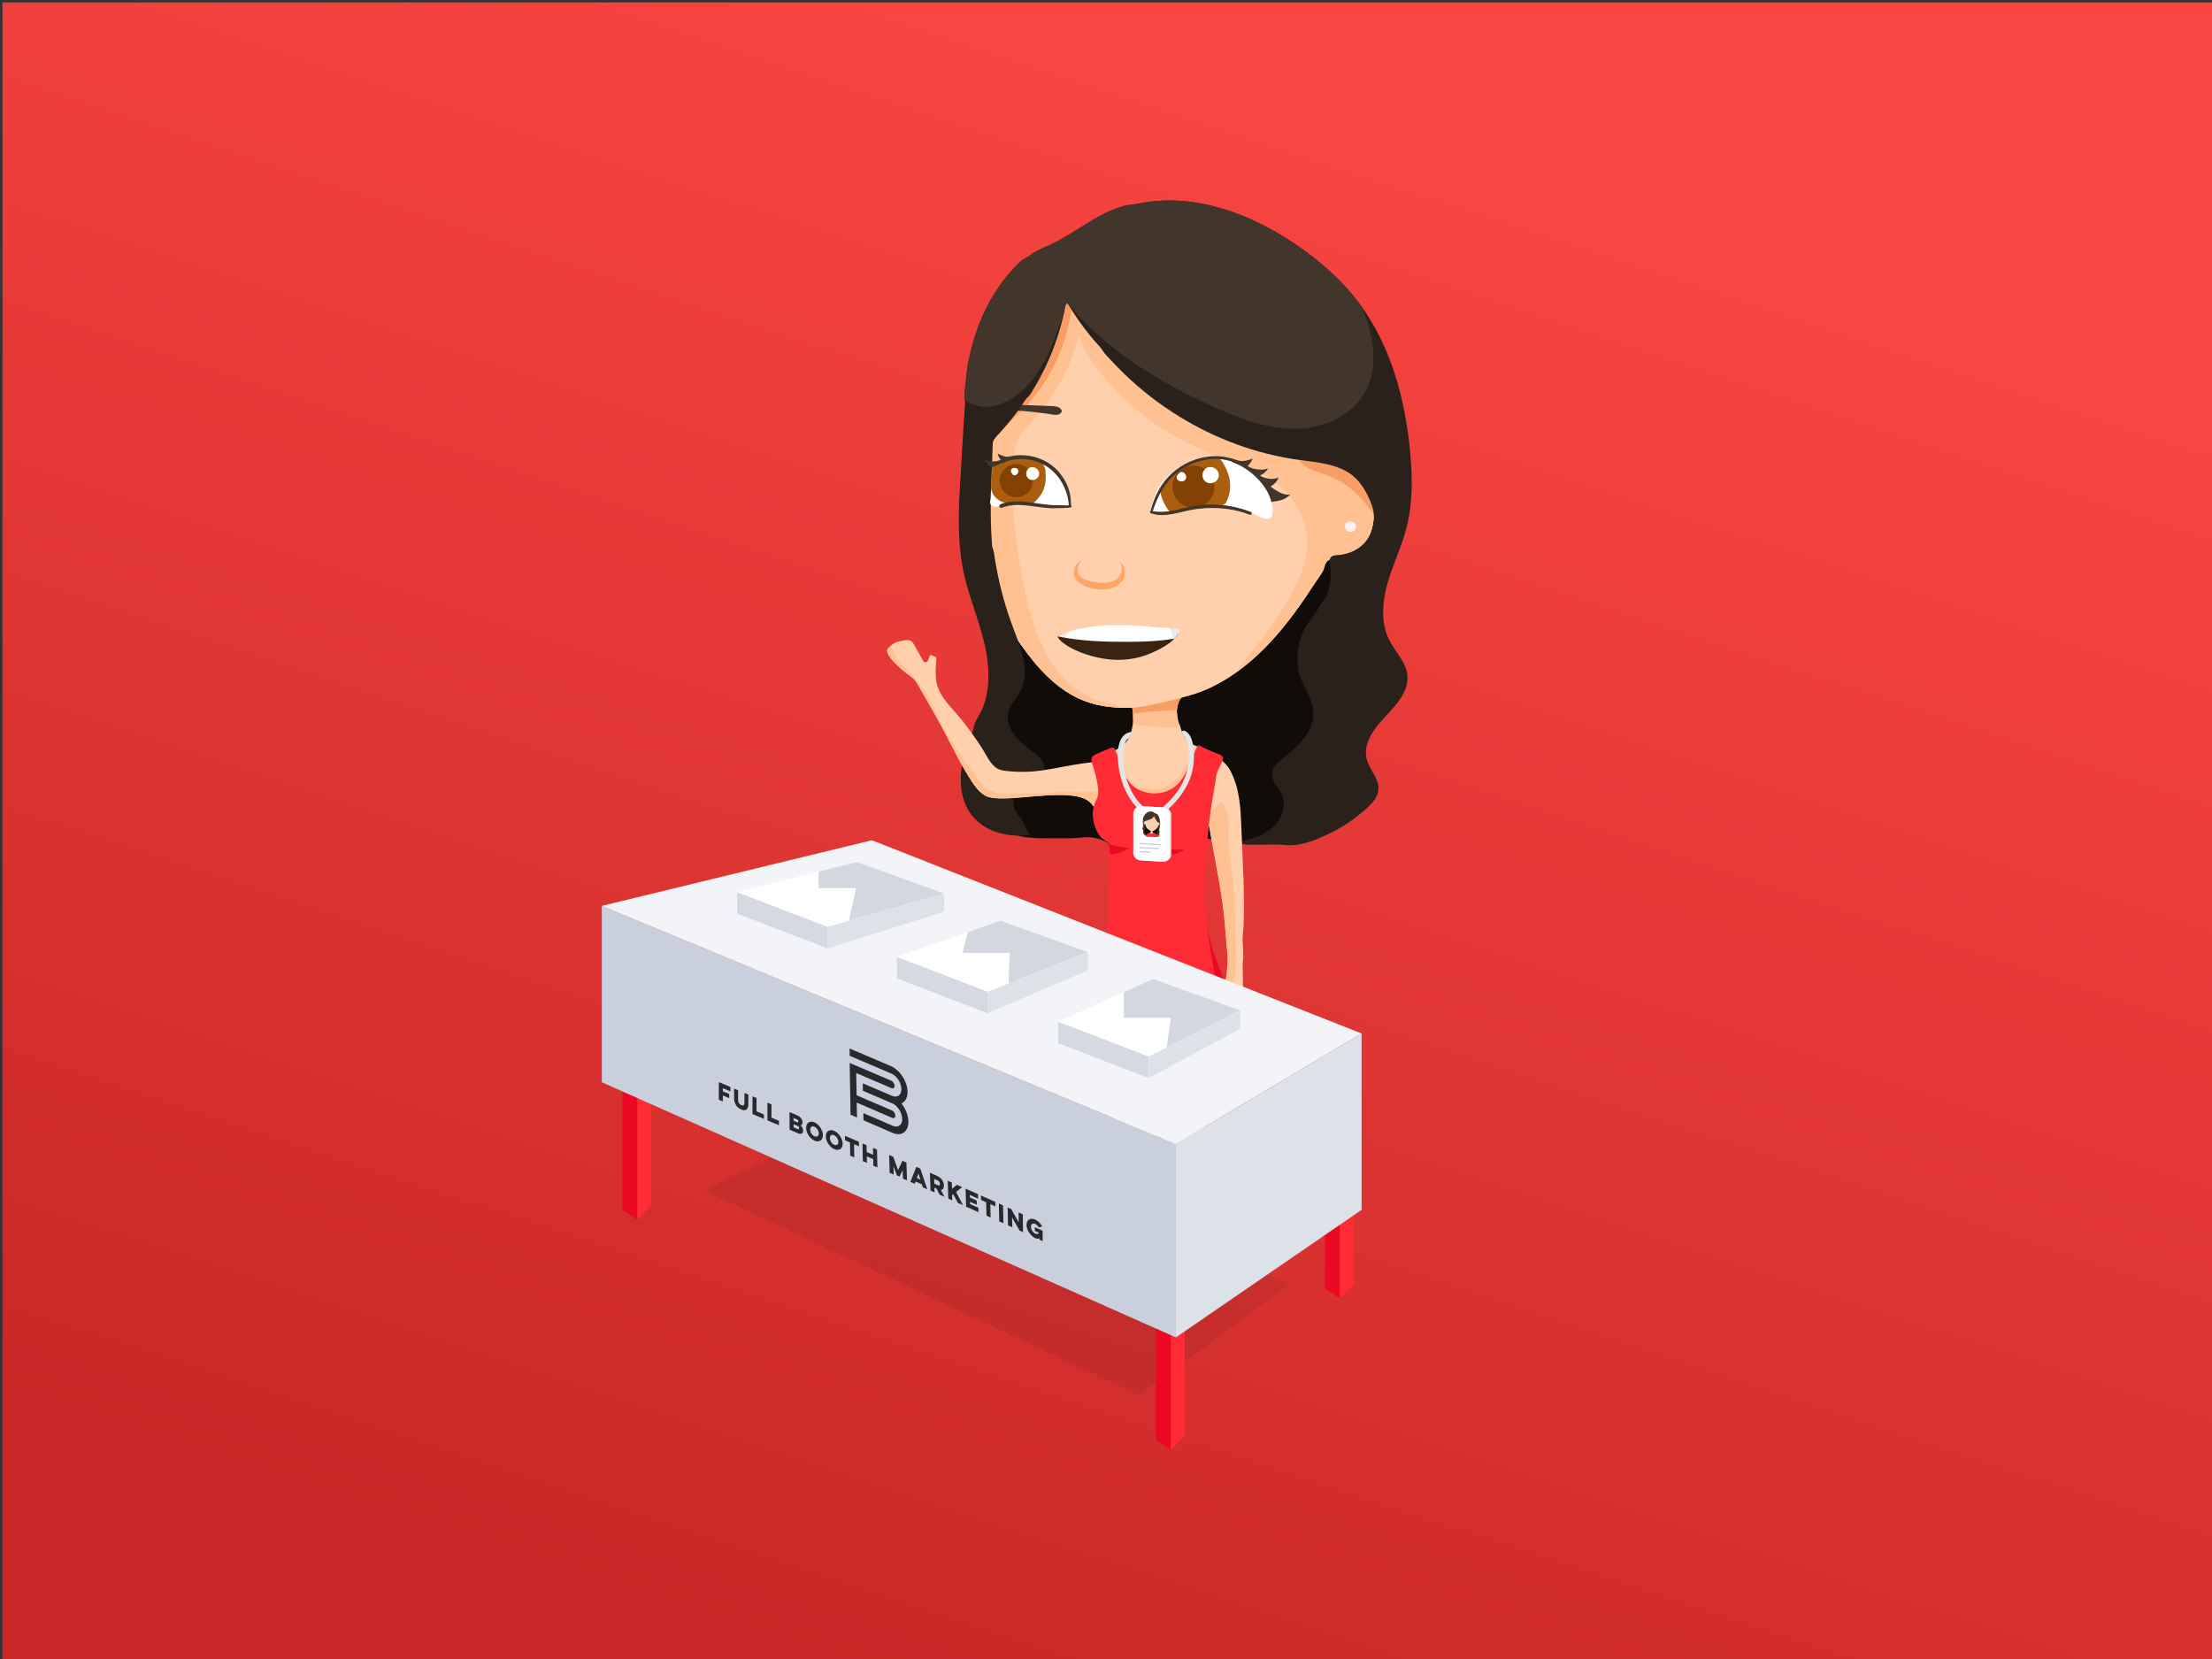 <svg xmlns="http://www.w3.org/2000/svg" xmlns:xlink="http://www.w3.org/1999/xlink" id="Calque_1" data-name="Calque 1" viewBox="0 0 2048 1536"><rect x="0" y="0" width="2048" height="1536" fill="#333333" stroke="none"/><defs><style>      .cls-1 {        fill: #41352c;      }      .cls-2 {        fill: #f89d64;      }      .cls-3 {        fill: #523812;      }      .cls-4, .cls-5 {        opacity: .09;      }      .cls-6 {        fill: #fff;      }      .cls-7 {        fill: #ff2b35;      }      .cls-8 {        fill: #fff3f2;      }      .cls-9 {        fill: #e2e6e5;      }      .cls-10 {        fill: url(#Dégradé_sans_nom_2);      }      .cls-11 {        fill: #cacfdd;      }      .cls-12 {        fill: #dde1e8;      }      .cls-13 {        fill: #834101;      }      .cls-14 {        fill: #ea0823;      }      .cls-15 {        fill: #f3f4f8;      }      .cls-16 {        fill: #d3d7e0;      }      .cls-17 {        fill: #ffa566;      }      .cls-18 {        fill: #ffd0ab;      }      .cls-19, .cls-5 {        fill: #29211a;      }      .cls-20 {        fill: #100c0a;      }      .cls-21 {        fill: #d5d9e2;      }      .cls-22 {        fill: #ffc192;      }      .cls-23 {        fill: #392411;      }      .cls-24 {        fill: #27292c;      }      .cls-25 {        fill: #ab5e0d;      }    </style><linearGradient id="D&#xE9;grad&#xE9;_sans_nom_2" data-name="D&#xE9;grad&#xE9; sans nom 2" x1="1234.91" y1="1399.24" x2="769.76" y2="-6.21" gradientTransform="translate(0 1538) scale(1 -1)" gradientUnits="userSpaceOnUse"><stop offset="0" stop-color="#f74541"></stop><stop offset="1" stop-color="#c92727"></stop></linearGradient></defs><g id="Calque_2" data-name="Calque 2"><g id="Calque_4" data-name="Calque 4"><rect class="cls-10" x="2.28" y="2.24" width="2048" height="1533.76"></rect></g></g><polygon class="cls-5" points="1194.46 1188.58 1054.55 1291.88 652.6 1102.28 791.28 1031.81 1194.46 1188.58"></polygon><path class="cls-20" d="M1192.47,778.12c-22.57,3.79-45.79,3.62-68.31-.49-9.99-1.82-20.07-4.43-30.16-3.27-18.09,2.08-34.71,16.07-52.55,12.39-8.27-1.7-15.32-7.06-23.32-9.74-10.45-3.51-17.11-.98-26.87-.9-7.68.06-15.37,0-23.05,0-9.48,0-19.29-.25-28.38-3.23-4.42-1.45-8.61-3.57-12.14-6.63-9.04-7.85-21.11-13.37-20.52-27.61.53-12.75,12.45-24.06,9.5-36.48,14.43-36.46,14.99-76.46,8.2-115.08-5.32-30.23-17.11-59.11-21.51-89.49-4.21-29.01-1.56-58.53,1.09-87.73,1.64-18,3.46-36.62,12.34-52.37,8.42-14.92,22.38-25.81,33.1-39.18,12.61-15.72,20.54-34.61,31.42-51.58,3.01-4.7,6.42-9.4,11.29-12.13,5.42-3.03,11.96-3.23,18.14-2.68,30.43,2.67,56.93,20.77,82.88,36.88,33.12,20.57,68.01,38.9,105.49,49.63,19.22,5.5,39.11,9.01,57.48,16.87,18.38,7.87,35.64,21.01,42.81,39.67,7.23,18.79,3.18,40.06-3.71,58.98-9.89,27.17-25.29,51.96-37.26,78.28-11.98,26.32-20.62,55.47-15.73,83.97,1.15,6.74,3.06,13.52,2.14,20.29-2.51,18.46-24.17,28.71-29.55,46.54,18.37,6.94,19.48,34.96,6.5,49.71-4.17,4.74-9.44,8.78-11.95,14.58-2.98,6.9-1.48,15.05-4.11,22.09s-9.99,15.47-13.26,8.7Z"></path><path class="cls-18" d="M1040.83,749.46c-.85-11.19-5.7-20.84-7.53-31.68-.84-4.94-.78-9.97-1.71-14.91-.44-2.36-1.04-4.69-1.62-7.02,5.36-2.4,10.35-5.78,13.55-10.06,3.37-4.49,4.49-10.23,5.39-15.77.21-1.29.47-2.69,1.45-3.56.83-.73,1.99-.91,3.08-1.05,10.37-1.28,20.94-1.03,31.24.73,1.78.31,3.63.69,5.06,1.79,2.08,1.6,2.82,4.34,3.62,6.84,1.55,4.87,3.92,9.72,8.01,12.77,4.58,3.42,10.6,4.09,15.81,6.42,5.15,2.3,9.52,6.29,12.28,11.2.33.6.66,1.26.54,1.94-.13.77-.79,1.32-1.4,1.8-3.26,2.54-6.64,4.98-9.36,8.09-5.25,6.01-7.57,13.94-10.75,21.26-4.79,11.02-11.71,20.96-18.58,30.82-2.57,3.69-5.24,7.47-9.04,9.87-8.09,5.12-18.63,2.61-27.83-.07-4.84-1.41-9.77-2.87-14.19-5.22,1.74-7.91,2.61-15.96,1.98-24.2Z"></path><path class="cls-22" d="M1081.1,727.32c-7.25,3.87-16.2,4.84-23.78,1.69-6.34-2.64-11.24-7.83-15.61-13.13-1.71-2.08-3.75-4.39-6.44-4.38-2.64,0-4.75,2.38-5.58,4.89-1.65,4.93.37,10.54,3.93,14.33,3.57,3.79,8.45,6.05,13.34,7.81,13.59,4.87,28.98,6.43,42.31.9,5.23-2.17,9.94-5.56,13.72-9.77,3.19-3.55,7.29-9.05,7.62-14.02.25-3.84-3.13-7.27-6.64-8.27-5.24-1.5-6.54,3.04-8.88,6.66-3.52,5.45-8.24,10.22-14,13.29Z"></path><path class="cls-22" d="M1049.2,669.95c-.11-.19-.18-.41-.2-.69-.12-2.27-.21-4.55-.24-6.82-.02-1.14-.03-2.28-.03-3.41,0-1.32-.28-2.63-.54-3.92-.27-1.34-.6-2.67-1.01-3.98-.09-.28-.88-2.96-1.04-2.94,11.32-1.39,21.3,3.64,33.01.48,4-1.08,14.72-3.13,17.63-5.25-1.4,1.02-3.02,2.27-3.98,3.75-1.32,2.04-2.16,4.37-2.63,6.75-.25,1.26-.39,2.54-.46,3.82-.03.58-.13,1.22.01,1.79.23.94.29,1.86.38,2.83.19,2.2.49,4.41,1.15,6.52.27.86.6,1.7,1,2.51.2.39.42.81.35,1.25-.06.39-.44.72-.84.64-.14-.03-.25-.13-.4-.16-.28-.04-.63.05-.91.07-1.21.1-2.43.17-3.64.23-6.32.29-12.66.18-18.97-.33-3.63-.29-7.24-.71-10.84-1.26-1.78-.27-3.54-.63-5.31-.9-.89-.14-2.05-.22-2.51-.98Z"></path><path class="cls-2" d="M1070.64,649.24c12.02-.19,23.25-3.71,26.15-5.82-1.4,1.02-3.02,2.27-3.98,3.75-1.8,2.79-2.75,6.16-3.02,9.78-11.71,1.35-23.89,1.46-35.28,3.05-1.85.26-3.73.51-5.61.68-.27-4.28-.75-9.37-4.49-13.17,11.77,1.16,9.17,2,26.23,1.73Z"></path><path class="cls-7" d="M1069.78,1125.87s12.35,14.6,4.6,30.51c-7.76,15.91-4.37,38.03-4.37,38.03l-7.91.08-1.77-18.98s-39.27,30.47-52.01,22.68c-12.74-7.79,20.21-36.61,20.21-36.61l41.26-35.71Z"></path><path class="cls-18" d="M1066.71,1091.92c-.14,9.56-.56,19.02,1.37,28.47.28,1.38.6,2.76.97,4.13.25.95.86,2.13.88,3.11.01.47-.15.73-.34,1.16-.45,1.03-.82,2.09-1.27,3.12-1.79,4.11-3.96,8.05-6.4,11.81-2.32,3.58-4.88,7.01-7.6,10.3-3.56,4.31-7.43,8.44-12.08,11.55-4.64,3.11-10.14,5.17-15.73,5-1.85-.06-4.27-1.16-3.77-2.94.15-.52.53-.93.9-1.31,1.74-1.82,3.49-3.64,5.23-5.47,1.52-1.59,2.8-3.23,4.16-4.96,2.68-3.41,5.17-6.98,7.28-10.77,2.77-4.97,4.89-10.34,5.82-15.98,1.68-10.2-.04-20.7-2.69-30.69-8.75-33.03-13.42-59.97-14.47-90.43-.27-7.89-1.22-15.97,1.21-23.48,2.43-7.51,8.46-14.37,16.27-15.48,25.6-3.64,25.26,31.8,25.4,48.24.34,39.63-4.82,50.97-5.16,74.65Z"></path><path class="cls-22" d="M1030.2,984.51c.02-.06.04-.11.06-.17l44.53,8.62c-.08,5.69-.2,11.39-.26,17.08-1.23.61-2.07,2.71-2.66,8.13.26,38.88-4.83,50.25-5.17,73.74-.03,2.21-.11,4.5-.16,6.88h0c.09-40.59-5.1-69.38-19.64-74.45-1.21-.22-2.4-.47-3.56-.76,0,0-.01,0-.02,0-16.93-1.37-3.65,59.66-3.12,62.09-6.67-27.43-10.32-51.23-11.23-77.68-.71-7.86-1.22-15.97,1.21-23.48Z"></path><path class="cls-14" d="M1008.31,1198.19c-3.7-2.26-3.53-6.31-1.44-10.9,2.89,4.25,10.18,11.42,28.26,1.14,28.33-16.11,37.27-37.46,41.29-48.24h0c.94,4.8.78,10.41-2.04,16.19-7.76,15.91-4.37,38.03-4.37,38.03l-7.91.08-1.77-18.98s-39.27,30.47-52.01,22.68Z"></path><path class="cls-7" d="M1113.06,1129.97s12.35,14.6,4.6,30.51c-7.76,15.91-4.37,38.03-4.37,38.03l-7.91.08-1.77-18.98s-39.27,30.47-52.01,22.68,20.21-36.61,20.21-36.61l41.26-35.71Z"></path><path class="cls-18" d="M1109.98,1096.01c-.14,9.63-.55,19.15,1.41,28.66.5,2.43,1.1,4.87,1.88,7.23.12.37.33.76.33,1.17,0,.9-.71,1.98-1.08,2.78-1.77,3.81-3.92,7.43-6.35,10.86-4.92,6.93-10.91,13.05-17.19,18.74-2.68,2.43-5.43,4.8-8.2,7.13-2.24,1.89-4.56,3.8-7.34,4.74-2.77.94-6.14.72-8.25-1.31-.58-.56-1.07-1.3-1.02-2.1.06-.87.73-1.56,1.36-2.17,1.81-1.75,3.61-3.49,5.42-5.24,1.45-1.4,2.5-3.01,3.78-4.57,2.74-3.34,5.32-6.82,7.56-10.5,3.41-5.6,6.05-11.72,7.12-18.22,1.68-10.2-.04-20.7-2.69-30.69-8.75-33.03-13.42-59.97-14.47-90.43-.27-7.89-1.22-15.97,1.21-23.48,2.43-7.51,8.46-14.37,16.27-15.48,25.6-3.64,25.26,31.8,25.4,48.24.34,39.63-4.82,50.97-5.16,74.65Z"></path><path class="cls-22" d="M1064.71,1175.45c.1-.51.37-.99.84-1.18.34-.14.72-.12,1.09-.09,1.81.12,3.7.11,5.48.47,1.2.24,2.32-.24,3.45-.67,2.65-1,5.11-2.49,7.42-4.12,7.6-5.38,14.23-12.48,19.92-19.83-.87,1.18-1.76,2.35-2.68,3.5-1.99,2.48-4.08,4.88-6.24,7.21-1.64,1.61-3.31,3.18-5.01,4.72-2.68,2.43-5.43,4.8-8.2,7.13-2.24,1.89-4.56,3.8-7.34,4.74-2.77.94-6.14.72-8.25-1.31-.17-.17-.33-.36-.48-.55Z"></path><path class="cls-22" d="M1111.27,1129.84c2.16,6.91-8.58,20.8-13.11,26.45,10.72-15.57,11.2-25.91,10.52-37.97.52,3.64,1.33,7.47,2.59,11.52Z"></path><path class="cls-22" d="M1073.47,988.61c.02-.06.04-.11.06-.17l42.49,8.22c.4,5.88,1.09,11.75,1.53,17.63-1.09.77-1.86,2.94-2.41,7.98.25,38.88-4.83,50.25-5.17,73.74-.03,2.21-.11,4.5-.16,6.88h0c.09-40.59-5.1-69.38-19.64-74.45-1.21-.22-2.4-.47-3.56-.76,0,0-.01,0-.02,0-16.93-1.37-3.65,59.66-3.12,62.09-6.67-27.43-10.32-51.23-11.23-77.68-.71-7.86-1.22-15.97,1.21-23.48Z"></path><path class="cls-14" d="M1051.59,1202.29c-3.7-2.26-3.53-6.31-1.44-10.9,2.89,4.25,10.18,11.42,28.26,1.14,28.33-16.11,37.27-37.46,41.29-48.24h0c.94,4.8.78,10.41-2.04,16.19-7.76,15.91-4.37,38.03-4.37,38.03l-7.91.08-1.77-18.98s-39.27,30.47-52.01,22.68Z"></path><path class="cls-22" d="M1084.04,1091.81c-.04-.34-.1-.95-.17-1.79l.19,1.9s0-.07-.01-.11Z"></path><path class="cls-18" d="M1035.01,655.1c-17.95-.84-33.99-5.52-48.78-15.44-7.92-5.32-15.11-11.69-21.63-18.65-9.16-9.76-17.04-20.63-24.55-31.68-1.57-2.31-3.44-4.6-4.28-7.3-.7-2.27-1.03-4.29-2.21-6.43-3.19-5.8-6.51-11.45-9.21-17.52-2.79-6.28-5.12-12.77-6.83-19.43-3.52-13.66-4.43-27.85-4.69-41.95-.33-17.91.37-35.85,2.08-53.68.87-9.01,1.99-17.99,3.37-26.93,1.25-8.08,3.35-15.85,4.66-23.84,5.29-32.29,14.79-63.9,28.34-93.7,2.63-5.79,5.42-11.5,8.36-17.14,7.54-14.44,18.06-29.77,34.14-32.36,6.21-1,12.57.09,18.66,1.64,30.33,7.75,51.25,27.45,73.54,47.86,11.75,10.76,23.21,21.84,34.35,33.23,9.4,9.6,20.35,18.34,30.55,26.95,4.22,3.56,10.54,5.79,15.41,8.39,10.49,5.59,20.98,11.18,31.47,16.77,21.1,11.24,42.82,23,57.66,41.74,2.31,2.92,4.37,6.04,6.16,9.31.48.88.92,1.78,1.53,2.59.54.72,1.22,1.34,1.69,2.12,1.56,2.55,2.29,5.92,3.21,8.75,5.5,16.97,6.56,35.45-2.01,51.69-4.93,9.33-13.81,17.8-24.36,17.57-3.69-.08-7.62-1.18-10.91.48-4.62,2.33-4.08,7.47-6.42,11.32-2.8,4.61-6.12,9.07-9.08,13.61-7.01,10.78-14.33,21.36-22.22,31.52-6.96,8.96-14.38,17.57-22.38,25.62-19.59,19.7-43.2,36.53-70.17,43.87-8.79,2.39-17.62,4.61-26.5,6.66-11.18,2.58-22.55,4.9-34.01,4.55-1.65-.05-3.3-.11-4.95-.19Z"></path><path class="cls-18" d="M1035.01,655.1c-17.95-.84-33.99-5.52-48.78-15.44-7.92-5.32-15.11-11.69-21.63-18.65-9.16-9.76-17.04-20.63-24.55-31.68-1.57-2.31-3.44-4.6-4.28-7.3-.7-2.27-1.03-4.29-2.21-6.43-3.19-5.8-6.51-11.45-9.21-17.52-2.79-6.28-5.12-12.77-6.83-19.43-3.52-13.66-4.43-27.85-4.69-41.95-.33-17.91.37-35.85,2.08-53.68.87-9.01,1.99-17.99,3.37-26.93,1.25-8.08,3.35-15.85,4.66-23.84,5.29-32.29,14.79-63.9,28.34-93.7,2.63-5.79,5.42-11.5,8.36-17.14,7.54-14.44,18.06-29.77,34.14-32.36,6.21-1,12.57.09,18.66,1.64,30.33,7.75,51.25,27.45,73.54,47.86,11.75,10.76,23.21,21.84,34.35,33.23,9.4,9.6,20.35,18.34,30.55,26.95,4.22,3.56,10.54,5.79,15.41,8.39,10.49,5.59,20.98,11.18,31.47,16.77,21.1,11.24,42.82,23,57.66,41.74,2.31,2.92,4.37,6.04,6.16,9.31.48.88.92,1.78,1.53,2.59.54.72,1.22,1.34,1.69,2.12,1.56,2.55,2.29,5.92,3.21,8.75,5.5,16.97,6.56,35.45-2.01,51.69-4.93,9.33-13.81,17.8-24.36,17.57-3.69-.08-7.62-1.18-10.91.48-4.62,2.33-4.08,7.47-6.42,11.32-2.8,4.61-6.12,9.07-9.08,13.61-7.01,10.78-14.33,21.36-22.22,31.52-6.96,8.96-14.38,17.57-22.38,25.62-19.59,19.7-43.2,36.53-70.17,43.87-8.79,2.39-17.62,4.61-26.5,6.66-11.18,2.58-22.55,4.9-34.01,4.55-1.65-.05-3.3-.11-4.95-.19Z"></path><path class="cls-22" d="M912.83,496.7c-.33-17.91.37-35.85,2.08-53.68.87-9.01,1.99-17.99,3.37-26.93,1.25-8.08,3.35-15.85,4.66-23.84,5.29-32.29,14.79-63.9,28.34-93.7,2.63-5.79,5.42-11.5,8.36-17.14,7.54-14.44,18.06-29.77,34.14-32.36,1.12-.18,2.24-.27,3.36-.33,1.16,1.49,2.29,3.01,3.38,4.54,3.12,4.38,3.93,7.32,3.95,12.66.04,12.51-1.23,25-3.81,37.24-5.15,24.47-15.39,47.88-30.04,68.16-2.2,3.04-4.49,6.01-6.88,8.9-4.64,5.61-9.34,11.15-13.95,16.78-.79.96-1.62,1.82-2.53,2.65-1.64,1.5-2.81,2.81-3.73,4.89-2.66,6.05-4.18,12.76-5.22,19.26-2.13,13.37-1.78,27.01-.88,40.47,0,.13.02.27.03.4,1.92,28.39,5.95,56.64,12.06,84.43,4.9,22.3,11.32,44.7,23.75,63.86,12.43,19.16,31.71,34.89,54.26,38.46,2.36.37,4.84.65,6.79,2.03.66.47,1.19,1.05,1.65,1.69-.32-.01-.64-.02-.97-.04-17.95-.84-33.99-5.52-48.78-15.44-7.92-5.32-15.11-11.69-21.63-18.65-9.16-9.76-17.04-20.63-24.56-31.68-1.57-2.31-3.44-4.6-4.28-7.3-.7-2.27-1.03-4.29-2.21-6.43-3.19-5.8-6.51-11.45-9.21-17.52-2.79-6.28-5.12-12.77-6.83-19.43-3.52-13.66-4.43-27.85-4.69-41.95Z"></path><path class="cls-2" d="M977.5,243.35c-7.5,2.65-10.51,11.17-13.11,17.93-5.96,15.48-13.13,30.49-21.45,44.84-7.57,13.07-16.1,25.64-22.2,39.45-6.1,13.81-9.69,29.27-6.71,44.08.82,4.09,2.98,8.81,7.14,9.21,2.58.25,4.95-1.34,7.02-2.91,34.19-25.85,57.6-65.54,63.65-107.98l-14.34-44.63Z"></path><path class="cls-22" d="M1162.41,434.93c-12.75-6.11-26.64-9.23-39.79-14.46-29.12-11.59-56.6-27.78-79.63-49.16-1.6-1.49-3.18-3-4.73-4.53-22.01-21.76-41.24-47.7-46.42-78.8l-10.82-33.68c3.83-2.61,8.05-4.49,12.77-5.25,1.83-.29,3.66-.39,5.5-.37,3.45,3.54,6.47,7.71,9.69,11.18,6.7,7.2,13.17,14.6,19.55,22.08,13.6,15.95,26.82,32.25,41.26,47.46,24.89,26.24,54.51,49.77,89.61,58.48,20.58,5.11,42.37,4.97,62.89,9.78,12.47,7.7,24.08,16.53,33.13,27.96,2.31,2.92,4.37,6.04,6.16,9.31.48.88.92,1.78,1.53,2.59.54.72,1.22,1.34,1.69,2.12,1.56,2.55,2.29,5.92,3.21,8.75,5.5,16.97,6.56,35.45-2.01,51.69-4.93,9.33-13.81,17.8-24.36,17.57-3.69-.08-7.62-1.18-10.91.48-4.62,2.33-4.08,7.47-6.42,11.32-2.8,4.61-6.12,9.07-9.08,13.61-7.01,10.78-14.33,21.36-22.22,31.52-6.96,8.96-14.38,17.57-22.38,25.62-7.82,7.86-16.28,15.25-25.33,21.77.24-.52.53-1.03.83-1.5,5.34-8.61,12.06-16.27,18.38-24.18,10.85-13.58,20.64-28.01,29.25-43.11,8.46-14.86,15.92-30.94,16.48-48.03.63-19.26-8.22-37.52-21.41-51.18-7.58-7.85-16.6-14.34-26.44-19.05Z"></path><path class="cls-2" d="M1268.02,471.05c2.09,3.03,4.7,6.58,8.37,6.4,2.24-.11,4.16-1.67,5.54-3.43,6.15-7.84,4.18-19.35-.08-28.36-5.44-11.48-14.3-21.19-24.94-28.07-10.59-6.85-23.02-10.97-35.66-11.32-5.69-.15-13.81-.18-17.96,4.46-2.91,3.25-3.13,7.98-1.81,11.96,4.23,12.7,21.28,14.13,31.78,19.03,12.44,5.8,23.47,14.59,31.9,25.43.99,1.27,1.94,2.57,2.86,3.9Z"></path><path class="cls-1" d="M935.84,379.33l23.15.86c3.82.14,7.63.28,11.45.42,1.76.07,3.53.08,5.29.21.86.07,2.3.17,2.87.91l.37-2.88c-.82.99-2.61.45-3.73.27-2.11-.33-4.23-.65-6.35-.94-4.45-.62-8.91-1.18-13.37-1.65-4.42-.47-8.85-.86-13.28-1.17-2.08-.15-4.17-.34-6.25-.39-2.08-.05-3.79.53-5.06,2.23-.77,1.03-.17,2.65.85,3.25,1.21.71,2.48.18,3.25-.85-.3.4-.08.08.26.13s.7,0,1.04,0c1.07.04,2.14.12,3.2.19,2.22.14,4.43.3,6.65.48,4.27.35,8.53.76,12.78,1.25s8.4,1.04,12.59,1.67c3.38.51,8.19,2.01,10.79-1.12.61-.73,1.04-2,.37-2.88-2.24-2.95-5.56-3.23-9.02-3.36l-12.7-.47c-8.38-.31-16.76-.62-25.15-.93-3.06-.11-3.05,4.64,0,4.75h0Z"></path><path class="cls-19" d="M1079.08,377.31c32.54,22.42,69.57,38.39,108.39,45.97,4,.78,8.01,1.47,12.04,2.07,18.57,2.77,41.8,3.55,55.99,17.75,6.71,6.71,11.71,16.23,14.78,25.2,1.21,3.52,1.81,7.25,1.83,10.97.04,7.44-2.25,14.94-6.72,20.92-6.54,8.75-16.6,13.09-27.28,13.76-4.83.3-7.6,1.61-6.88,6.85.93,6.78,1.25,13.29-.12,20.06-.53,2.59-.96,5.36-1.62,7.9-.76,2.93-3.11,5.44-4.66,8.01-7.07,11.75-17.13,22.03-21.1,35.44-3.07,10.34-3.71,26.57.79,36.55,4.79,10.6,11.72,20.59,11.47,32.8-.37,17.63-15.95,30.53-29.58,41.72-3.85,3.16-7.91,6.82-8.68,11.75-1.23,7.87,6.25,14.12,9.35,21.46,4.68,11.07-1.48,24.33-11.06,31.6-9.57,7.27-21.76,9.95-33.52,12.45,16.26,3.16,32.07.27,48.18,1.86,14.85,1.46,32.81-6.72,45.64-13.48,7.6-4.01,14.8-8.75,21.46-14.18,6.96-5.68,17.1-13.33,18.38-22.81,1.4-10.37-8.1-18.87-10.77-28.98-3.86-14.6,6.94-28.69,17.35-39.63,10.41-10.93,22.04-23.8,20.21-38.79-1.46-11.93-11.11-20.98-16.58-31.68-8.2-16.05-6.67-35.42-1.74-52.76,4.92-17.34,12.97-33.69,17.51-51.13,6.03-23.18,5.67-47.55,3.37-71.39-4.64-48.31-17.65-97.06-46.56-136.04-16.32-22.01-37.26-40.3-59.96-55.65-42.28-28.59-94.26-47.62-144.29-37.49-3.34.68-6.22,1.29-9.52,1.37-1.92.04-3.95.76-5.78,1.28-3.84,1.08-7.6,2.46-11.26,4.05-7.41,3.21-14.43,7.26-21.3,11.48-11.32,6.95-22.36,14.49-34.46,20.06-3.79,1.74-7.66,3.3-11.4,5.16-3.78,1.89-6.86,4.49-10.41,6.7-1.12.7-2.37,1.16-3.48,1.88-1.68,1.07-3.08,2.57-4.5,3.97-3.1,3.04-6.05,6.23-8.86,9.54-6.35,7.48-11.95,15.59-16.75,24.14-9.95,17.73-16.53,37.22-20.43,57.14-1.09,5.57-1.73,11.22-2.25,16.86-.47,5.15-1.28,10.44-1.37,15.61-.02,1.46.5,2.8.52,4.25.05,4.88-.58,9.87-.88,14.74-.6,9.88-1.2,19.76-1.79,29.64-.81,19.34-2.69,38.6-3.02,57.96-.33,19.17.56,38.45,4.74,57.21.32,1.43.66,2.86,1.01,4.29,5.71,22.79,15.22,44.59,19.53,67.69,3.29,17.65,3.25,36.8-3.85,53.56-1.72,4.06-4.51,7.62-6.17,11.66-1.3,3.15-1.71,6.6-2.99,9.81-3.86,9.64-7.34,19.48-9.21,29.73-4.02,21.95.81,45.11,20.99,57.27,12.37,7.45,27.48,9.38,41.84,7.79-.7.08-3.56-6.08-3.95-6.84-1.19-2.33-2.13-4.79-3.42-7.07-1.7-3-4.23-5.38-5.97-8.33-4.26-7.23-1.61-18.51,4.75-23.66,7.7-6.23,22.07-7.96,21.7-17.86-.16-4.2-3.42-7.57-6.62-10.29-6.62-5.62-13.99-10.47-19.59-17.11-5.6-6.64-9.26-15.74-6.73-24.05,1.93-6.35,7.08-11.14,10.39-16.89,10.37-18.03,1.21-40.43-6.17-59.89-3.43-9.04-6.44-18.24-9.03-27.56-2.52-9.04-4.64-18.2-6.35-27.43-.86-4.62-1.61-9.25-2.27-13.9-.25-1.77-.72-3.16-1.31-4.81-.69-1.91-.63-4.08-.79-6.09-1.91-25.04-.63-49.84.32-74.87.19-4.92.32-9.85.45-14.77.04-1.57.04-3.06.94-4.41,1.8-2.71,4.36-5.24,6.52-7.61,8.19-8.99,15.66-18.63,22.35-28.78,1.01-1.54,1.99-2.67,3.32-3.9,1.5-1.38,2.47-3.3,3.54-5.01,2.42-3.9,4.72-7.86,6.9-11.9,4.32-7.99,8.16-16.23,11.51-24.66,3.24-8.16,6.02-16.51,8.32-24.99,1.15-4.24,2.17-8.51,3.08-12.81.37-1.78.38-4.5,1.47-6,.47-.65.85-.97,1.59-.61.47.23,1.29,2.11,1.51,2.47.7,1.14,1.4,2.27,2.12,3.4,1.42,2.24,2.88,4.46,4.37,6.65,5.06,7.44,10.52,14.61,16.35,21.47,2.66,3.13,5.89,6.07,8.03,9.54,2.19,3.56,5.69,6.7,8.51,9.76,3.66,3.96,7.42,7.82,11.29,11.57,7.74,7.5,15.89,14.58,24.41,21.2,4.52,3.51,9.13,6.89,13.85,10.14Z"></path><path class="cls-18" d="M843.43,593.36c1.32.8,2.12,2.21,2.86,3.56,2.69,4.91,5.75,9.8,8.33,14.85.98,1.91,3.77,1.74,4.54-.27.75-1.95,1.53-3.77,1.79-4.73.18-.66,2.67.38,4.47,1.07,1.04.4,1.69,1.44,1.59,2.55-.28,3.03-.6,6.04-.67,9.15-.1,4.37.02,8.77.94,13.06,2.83,13.29,15.27,23.95,23.35,34.18,6.33,8.01,12.31,16.3,17.92,24.84,4.19,6.38,7.97,16,14.9,19.99,2.37,1.36,5.14,1.8,7.85,2.13,11.02,1.32,22.21,1.19,33.21-.39,24.35-3.51,50.08-11.43,74.8-6.65,10,1.93,20,6.13,26.58,14.1l-.6,3.75c-15.82,9.89-33.26,18.37-50.77,22.62-1.07.26-2.18-.24-2.74-1.2-12.56-21.64-83.26.4-99.74-9.37-5.13-3.04-8.88-7.93-12.17-12.9-9.43-14.29-16.91-29.74-24.8-44.9-7.94-15.27-16.89-29.95-25.3-44.96-.88-1.58-1.78-3.17-2.99-4.52-1.47-1.65-3.35-2.87-5.16-4.15-4.46-3.17-24.55-19.39-19.41-24.9,3.21-3.44,5.65-5.44,9.94-6.32,2.99-.61,8.48-2.26,11.27-.58Z"></path><path class="cls-22" d="M898.82,721.88c3.34,1.93,6.69,3.87,10.03,5.8,3.9,2.26,7.82,4.53,12.08,6.01,10.69,3.73,21.85.56,32.86.92,5.23.17,10.46.09,15.68-.33,1.55-.13,3.1-.28,4.64-.47,1.29-.15,2.47-.58,3.72-.75,3.04-.42,6.3-.21,9.37-.15,6.19.11,12.37.53,18.57.54,5.89.02,11.83-.34,17.59-1.63,2.24-.5,4.45-1.15,6.59-1.97.56,4.5,5.2,8.84,10.53,7.26.38.08.76.2,1.14.33-5.4,2.51-10.89,4.74-16.43,6.6-.23.08-.47.12-.71.14-4.17.23-8.35.32-12.53.3-.73,0-1.41-.35-1.9-.89-.53-.57-1.11-1.11-1.75-1.6-.09-.07-.19-.15-.29-.22-.48-.36-.98-.71-1.51-1.03-.34-.21-.69-.39-1.04-.58-.09-.05-.19-.1-.28-.15-2.7-1.38-5.71-2.23-8.72-2.78-.53-.1-1.07-.19-1.61-.28-.03,0-.06,0-.09-.01-1.69-.26-3.45-.46-5.28-.61-.23-.02-.46-.03-.69-.05-.47-.03-.95-.06-1.43-.09-5.76-.34-11.56-.16-17.32.17-8.2.46-16.7,1.29-24.66,1.94-1.71.14-3.42.27-5.14.39-.25.02-.49.03-.73.05-1.72.12-3.43.22-5.15.3-.19,0-.37.02-.56.03-1.93.08-3.85.13-5.78.15-.06,0-.12,0-.18,0-1.92,0-3.81-.18-5.72-.25-.19,0-.38,0-.58.01-3.98-.34-7.24-1.08-9.49-2.41-5.13-3.04-8.88-7.93-12.17-12.9-.41-.62-.8-1.26-1.2-1.89.05.03.1.05.15.08Z"></path><path class="cls-22" d="M861.49,649.92c17.13,38.59,43.12,70.16,50.1,78.28.95,1.11.75,2.78-.43,3.64l-1.16.84c-1.01.73-2.39.6-3.27-.27-2.61-2.59-4.82-5.64-6.86-8.72-9.43-14.29-16.91-29.74-24.8-44.9-7.94-15.27-16.89-29.95-25.3-44.96-.88-1.58-1.78-3.17-2.99-4.52-1.47-1.65-3.35-2.87-5.16-4.15-4.46-3.17-24.55-19.39-19.41-24.9.02-.02.04-.04.06-.07,1.36-1.46,3.87-.77,4.24,1.19,2.03,10.94,25.33,26.83,34.97,48.54Z"></path><path class="cls-7" d="M1131.65,700.47c-.57-.75-1.5-1.3-2.55-1.74-3.19-1.34-6.47-2.45-9.64-3.85-2.07-.91-4.11-1.88-6.13-2.9-1.88-.95-3.67-3.16-5.07-.24-4.37,9.17-7.32,19.34-12.7,27.96-8.31,13.34-24.04,18.09-38.6,12.63-13.16-4.94-18.51-19.12-22.03-31.78-.68-2.44-1.91-4.64-2.87-6.99-1.16-2.85-4.45-.7-6.34.05-3.51,1.38-6.95,2.88-10.38,4.45-1.8.82-4,1.68-4.51,3.82-.72,2.98,1.14,7.01,1.92,9.85.97,3.58,1.97,7.15,2.71,10.78,1.14,5.59,2.46,12.95-.45,18.1-4.63,8.19-3.88,18.63-.32,27.1,2.09,4.98,5.68,9.5,10.53,11.87.41.2.86.41,1.09.81.19.33.19.73.19,1.12-.01,2.1-.31,4.42-.02,6.5.24,1.74.46,3.27.43,5.08-.02,1.26-.04,2.52-.06,3.79-.11,7.42-.22,14.84-.33,22.27-.06,3.71-.11,7.42-.17,11.13-.06,4.08.77,8.26.38,12.28-.35,3.67-.75,7.34-1.12,11.01-.63,6.35-1.53,12.36-.83,18.62.38,3.37-.37,7.07-.63,10.44-.57,7.4-1.14,14.81-1.71,22.21-1.14,14.81-2.28,29.62-3.43,44.43-.45,5.84-.9,11.68-1.35,17.52-.12,1.62-.03,3.42-.45,4.99-.1.36-.24.66-.3,1.03-.17,1.13-.06,2.29-.14,3.44-.09,1.23-.17,2.46-.26,3.69l-.52,7.38c-.35,4.92-.69,9.84-1.04,14.76-.07.93-.13,1.87-.2,2.8,0,.19,3.59,1.13,3.96,1.24,1.34.42,2.69.93,4.06,1.27.96.24,1.81.62,2.75.91,1.15.35,2.36.46,3.52.74,4.02.94,8.09,1.66,12.1,2.66,6.62,1.66,13.32,3.04,20.06,4.09,5.59.87,11.27,1.65,16.93,1.91,1.52.07,2.87-.5,4.37-.56,2.34-.09,4.76.29,7.11.38,4.85.18,9.71.12,14.55-.17,4.77-.29,9.52-.81,14.24-1.56,6.13-.97,12.35-2.14,18.28-3.89,1.13-.33,2.26-.68,3.38-1.04,1.28-.41,3.41-.95,4.13-2.04.47-.71.52-1.62.54-2.48.04-1.48.07-2.95.09-4.43.15-9.84-.05-19.68-.61-29.51-.28-4.91-.65-9.82-1.11-14.72-1.62-17.34-4.84-34.54-10.4-51.1-3.71-11.06-8.44-21.78-11.55-33.02-6.51-23.53-6.02-48.64-4.95-72.83.64-14.43,1.88-28.84,3.72-43.17.92-7.16,1.99-14.31,3.21-21.43.61-3.56,1.26-7.11,1.94-10.66.29-1.5.42-2.83.47-4.33.1-3.01,1.26-5.77,2.44-8.56,1.27-3.02,3.14-6,4.08-9.13.37-1.24.15-2.2-.44-2.96Z"></path><path class="cls-14" d="M1027.47,790.74c-.11-3.45-.42-6.72-1.12-9.35-.22-.84-.91-1.46-1.54-2.06-.03-.03-.05-.05-.08-.08.64.53,1.26,1.09,1.95,1.49,4.38,2.59,9.75,3.27,14.7,3.92,2,.26,4,.52,6,.78-1.71-.1-3.33.69-4.87,1.42-4.72,2.26-9.95,4.34-15.04,3.87Z"></path><path class="cls-17" d="M1036.57,520.28c6.68,4,6.07,14.29.84,19.34-8.04,8.13-20.76,7.24-30.76,3.88-5.17-1.85-10.96-5.27-12.16-11.13-1.13-5.36,1.79-11.73,7.17-13.25-3.71,3.07-4.77,7.98-3.17,12.09,3.06,7.25,20.83,9.41,27.86,8.03,3.55-.64,6.77-2.07,9.19-4.63,3.54-3.78,4.27-10.03,1.03-14.33h0Z"></path><path class="cls-6" d="M917.35,457.11c.27-3.31.67-6.59.87-9.95.17-2.83.29-5.67.37-8.51.04-1.37.07-2.75.09-4.12,0-.59-.34-3.81.05-4.13,8.27-6.13,18.71-8.33,28.88-7.43,24.39,2.14,44.45,20.27,43.7,45.78-3.28.7-5.89.6-8.96-.09-1.84-.42-3.91-.18-5.79-.33-3.71-.28-7.35-1.25-11.05-1.18-1.45.03-2.9.05-4.34.08-2,.04-3.98.02-5.96.27-1.73.22-3.54-.59-5.27-.77-4.25-.45-8.52.17-12.72.8-1.89.28-4.05.94-5.97.74-.57-.06-1.11-.25-1.69-.27-3.15-.11-6.12,1.61-9.32.91-2.25-.49-3.7-2.1-3.52-4.49.05-.67.31-1.28.38-1.94.18-1.77.12-3.57.27-5.35Z"></path><path class="cls-25" d="M934.43,424.04c1.67-.57,3.36-1.13,5.09-1.5,5.38-1.14,10.97-.39,16.37.63,2.61.49,5.32,1.09,7.41,2.74,1.51,1.19,2.6,2.89,3.08,4.74.12.44.12.96.3,1.38.13.31.4.52.57.8.57.92.67,2.1.75,3.15.28,3.57.35,7.13-.12,10.62-.29,2.15-.78,4.27-1.56,6.36-1.82,4.91-5.23,9-9.13,12.41-2.76,2.41-6.73,1.15-10.15,1-3.96-.17-7.92-.34-11.87-.51-2.57-.11-4.72-.17-7.1-1.11-4.21-1.67-7.99-5.02-9.65-9.3-1.35-3.49-.73-7.53-.47-11.17.12-1.69.25-3.37.37-5.06.08-1.06.31-2.2.2-3.26-.05-.49-.21-.91-.2-1.41.03-1.56.15-3.13.22-4.69,5.2-2.03,10.44-3.96,15.72-5.77.05-.02.1-.03.15-.05Z"></path><circle class="cls-13" cx="940.97" cy="445.01" r="15.36"></circle><path class="cls-6" d="M950.7,441.12c.26.52.61.98,1,1.38.23.42.56.8.99,1.05,1.99,1.16,4.37,1.24,6.38.04,2.12-1.26,3.44-3.7,2.91-6.18-1.05-4.93-7.85-6.82-10.79-2.42-1.17,1.75-1.46,4.22-.49,6.13Z"></path><path class="cls-6" d="M937.13,438.53c.39,1.02,1.53,1.72,2.63,1.45.09-.02.17-.06.26-.08.45-.05.89-.22,1.25-.55.1-.09.18-.19.27-.29.5-.34.9-.82,1.13-1.44.46-1.27.21-2.72-.83-3.63-.57-.5-1.22-.71-1.85-.68-1.56-.39-3.51.34-4.05,1.96-.39,1.16.26,2.42,1.19,3.27Z"></path><path class="cls-1" d="M991.54,468.41c.16-5.74-.55-11.47-2.53-16.88s-5.04-10.45-8.85-14.79c-7.86-8.95-19.16-14.19-30.97-15.16-6.8-.56-13.75.38-20.14,2.8-2.12.8-1.2,4.25.95,3.43,10.48-3.96,22.34-3.73,32.67.63s18.07,12.46,22.57,22.39c2.49,5.51,4.18,11.51,4.31,17.57.03,1.28,1.95,1.28,1.98,0h0Z"></path><path class="cls-1" d="M991.3,467.8c-4.24.45-8.5-.2-12.75-.1-4.38.1-8.73-.36-13.06-.94-8.4-1.11-16.82-2.84-25.33-2.58-4.64.14-9.28.88-13.63,2.52-2.14.8-1.18,4.27.95,3.43,16.12-6.36,33.33,1.01,49.87.38,2.41-.09,4.8-.17,7.22-.17s4.7-.1,6.99-.68c1.01-.25.83-1.97-.25-1.86h0Z"></path><path class="cls-1" d="M938.17,422.37c-4.96,1.69-10.13-.03-14.48-2.45.44,1.96,1.34,3.93,2.68,5.48.07.08.14.18.09.27-.02.05-.07.07-.12.1-2.49,1.34-5.41,1.49-8.18,1.38-2.36-.1-4.74-.61-6.75-1.84.4.98.92,1.91,1.55,2.76.61.82,1.44,1.46,2.03,2.28.44.61.62,1.15,1.33,1.51.94.48,2.07.56,3.1.36,1.15-.22,2.2-.75,3.21-1.33.4-.23.72-.34,1.15-.47,1.04-.33,2.04-.88,3.07-1.27,1.14-.43,2.29-.82,3.45-1.21,2.81-.96,5.07-4.61,7.88-5.57Z"></path><path class="cls-6" d="M1178.22,473.05c-.36-11.56-6.19-25.16-14.12-33.49-9.32-9.79-22.43-14.7-35.76-15.43-30.91-1.7-59.28,17.4-62.91,49.46,17.62,6.49,34.69-4.35,52.32-5.64,12.9-.94,26.26,1.1,38.43,5.44,4.71,1.68,17.72,12,21.49,4.1.52-1.1.57-2.36.56-3.58,0-.28,0-.57-.02-.85Z"></path><path class="cls-25" d="M1076.24,449.54c.41-.6.87-1.17,1.34-1.73,4.04-4.86,8.81-9.12,14.09-12.59,2.41-1.58,4.87-2.79,7.24-4.42,2.47-1.71,5.1-3.21,7.93-4.25,1.11-.41,2.25-.75,3.41-1.02,1.75-.41,3.45-.94,5.22-1.3,3.02-.61,6.04-.8,9.09-1.17,2.4-.29,3.33.24,5.08,2.04,3.47,3.58,5.42,8.25,7.19,12.83,1.66,4.31,2.38,8.96,2.13,13.58-.18,3.2-.82,6.36-1.9,9.37-.76,2.1-1.9,5.58-4.2,6.46-1.17.45-2.46.39-3.71.36-5.03-.12-10.08.24-15.04,1.07-2.44.41-4.98,1.4-7.43,1.59-7.55.61-14.72,2.45-22.08,4.4-1.18.3-3.76-3.65-4.32-4.51-.49-.76-.92-1.59-1.35-2.38-.94-1.71-1.8-3.47-2.57-5.27-1.48-3.45-2.63-7.4-1.26-10.9.3-.76.71-1.48,1.18-2.15Z"></path><circle class="cls-13" cx="1104.95" cy="450.59" r="19.42"></circle><g><path class="cls-6" d="M1126.47,437.59s0,0,0,0c0,0,.02.01.02.02,0,0,0,0-.01,0,0,0-.01-.01-.01-.01Z"></path><path class="cls-6" d="M1126.54,437.59s0,0,0,0c0,0,0,0,0,0,0,0,0,0,0,0,0,0,0,0-.01,0Z"></path><path class="cls-6" d="M1114.22,443.62c3.07,5.94,11.88,4.54,13.9-1.5,1.02-3.04-.29-6.29-2.77-8.18-2.36-1.79-5.35-2.03-8.02-.86-.58.26-1.04.68-1.4,1.18-.55.44-1.04.97-1.45,1.59-1.49,2.27-1.48,5.4-.26,7.77Z"></path></g><path class="cls-6" d="M1091.32,438.6c.64-1.23,2.17-1.94,3.51-1.44.11.04.21.1.31.14.56.12,1.08.41,1.5.87.11.12.2.26.29.4.58.49,1.01,1.16,1.21,1.97.39,1.66-.13,3.45-1.56,4.44-.79.54-1.63.71-2.42.59-2.02.26-4.36-.93-4.81-3.04-.33-1.52.67-3,1.97-3.94Z"></path><path class="cls-3" d="M1065.48,475.07c11.61,4.35,24.52-.34,36.05-2.7,11.74-2.4,24.01-2.7,35.87-.98,6.77.98,13.38,2.75,19.79,5.15,1.63.61,2.34-2,.72-2.61-11.25-4.26-23.48-6.79-35.53-6.85-5.91-.03-11.82.47-17.64,1.48-6.11,1.06-12.08,2.78-18.16,4.02-6.82,1.39-13.68,1.93-20.53.45-1.35-.29-1.83,1.57-.56,2.04h0Z"></path><path class="cls-1" d="M1141.29,424.81c3.05.95,6.1,2.25,9.31,2.04,3.13-.2,6.21-1.08,9.12-2.19-.9,2.38-2.38,4.67-4.34,6.38-.1.08-.21.2-.17.32.02.06.08.11.13.14,2.88,2.13,6.5,2.84,9.99,3.19,2.97.3,6.04.08,8.78-1.09-1.69,2.91-4.33,5.27-7.41,6.61,2.03,1.81,5.33,2.49,7.93,2.95,2.86.5,6.59.3,9.13-1.24-.25.74-.51,1.48-.87,2.17-1.15,2.22-3.54,4.59-5.72,5.79-.25.14-.53.32-.53.6,0,.24.21.41.4.55,4.7,3.4,11.28,7.79,17.41,6.87-2.07,2.43-4.97,4.03-8,5.01-3.03.98-6.22,1.38-9.39,1.73-1.59-6.5-5.03-12.51-9.28-17.63-6.26-7.53-15.01-14.5-24.17-18.08-.94-.37-1.93-.68-2.74-1.29-.62-.46-1.09-1.08-1.68-1.57-.39-.32-1.29-.58-1.32-1.17-.02-.34.29-.62.62-.7s.67,0,1,.08c.6.14,1.2.32,1.79.5Z"></path><path class="cls-1" d="M1065.55,474.82c11.66,4.13,24.34-.45,35.87-2.82,11.81-2.43,24.14-2.73,36.07-.96,6.77,1.01,13.38,2.77,19.78,5.18,1.23.46,1.75-1.5.54-1.96-11.25-4.26-23.4-6.71-35.44-6.77-5.87-.03-11.75.46-17.54,1.46-6.12,1.05-12.09,2.77-18.16,4-6.87,1.39-13.82,1.96-20.7.34-1-.24-1.38,1.19-.42,1.53h0Z"></path><path class="cls-1" d="M1066.34,475.05c.88-1.4,1.32-2.99,1.87-4.54.54-1.52,1.12-3.02,1.7-4.52,1.15-2.98,2.46-5.89,3.96-8.71,2.89-5.42,6.41-10.53,10.71-14.93,9.73-9.94,23.4-16.46,37.31-17.37,8.69-.57,17.43,1.1,25.17,5.14,1.36.71,2.56-1.31,1.21-2.07-14.26-7.99-31.78-7.02-46.45-.66-12.24,5.3-22.51,14.44-28.95,26.15-1.77,3.21-3.28,6.56-4.59,9.99-.7,1.83-1.31,3.67-1.85,5.55-.53,1.85-1.17,3.75-1.1,5.7.02.54.72.73,1.01.27h0Z"></path><path class="cls-8" d="M1245.34,485.83c-.06-.74.46-1.76,1.16-2.06.31-.14.64-.24.97-.31.64-.38,1.38-.62,2.21-.65.46-.01.89.05,1.29.17,3.61-.22,5.77,4.25,3.85,7.14-2.07,3.12-6.7,3.05-8.81.02-.87-1.25-1.01-2.73-.61-4.02-.01-.1-.04-.2-.05-.3Z"></path><g><path class="cls-22" d="M1023.65,1166.28c.72-.75,1.43-1.5,2.15-2.25,2.47,3.2,6.78,4.79,10.85,4.51.01,0,.02,0,.03,0-3.23,1.34-6.68,2.1-10.17,2-1.85-.06-4.27-1.16-3.77-2.94.15-.52.53-.93.9-1.31Z"></path><path class="cls-22" d="M1061.91,1143.7s-.03.05-.05.07c1.14-2.15,2.17-4.36,2.93-6.67,1.15-3.5,1.68-7.16,1.93-10.82.31-4.76.15-9.54.21-14.31.23,2.81.58,5.61,1.15,8.42.28,1.38.6,2.76.97,4.13.25.95.86,2.13.88,3.11.01.47-.15.73-.34,1.16-.45,1.03-.82,2.09-1.27,3.12-1.79,4.11-3.96,8.05-6.4,11.81Z"></path></g><path class="cls-14" d="M1067.01,779.94c-8.34-6.65-12.22-19.08-7.44-28.61-2.41,3.66-2.77,8.27-2.89,12.66-.08,2.99-.07,6.01.39,8.97.38,2.44.99,5.76,2.79,7.6,1.77,1.81,3.25,3.88,5.24,5.5,2.04,1.65,4.38,2.92,6.86,3.79,4.96,1.75,10.44,1.97,15.56.81,1.93-.44,3.82-1.06,5.59-1.93.61-.3,2.03-.8,2.3-1.48.74-1.86-2.86-1.02-3.51-.94-1.68.19-3.38.28-5.07.25-3.33-.05-6.67-.52-9.87-1.48-3.6-1.08-7.01-2.79-9.95-5.13Z"></path><path class="cls-1" d="M896.59,335.13c3.9-19.92,10.48-39.41,20.43-57.14,4.8-8.55,10.4-16.66,16.75-24.14,2.81-3.31,5.76-6.49,8.86-9.54,1.41-1.39,2.82-2.89,4.5-3.97,1.11-.71,2.36-1.18,3.48-1.88,3.54-2.21,6.62-4.81,10.41-6.7,3.73-1.86,7.61-3.41,11.4-5.16,12.1-5.57,23.14-13.1,34.46-20.06,6.87-4.22,13.89-8.27,21.3-11.48,3.66-1.59,7.42-2.97,11.26-4.05,1.84-.52,3.86-1.23,5.78-1.28,3.3-.07,6.18-.69,9.52-1.37,50.02-10.13,102,8.9,144.29,37.49,22.7,15.35,43.64,33.64,59.96,55.65.52.7,1.02,1.4,1.52,2.11,4.15,9.26,7.3,18.95,9.21,28.99,3.05,15.94,2.84,33.06-4.21,47.68-11.29,23.42-38.43,36.03-64.43,36.68-26,.64-51.16-8.68-74.93-19.22-42.25-18.73-83.14-42.19-116.79-74.21-4.01-3.82-7.91-7.75-11.68-11.8-1.32-1.42-4.98-6.88-7.9-8.88-.35-.69-.82-1.59-1.14-1.74-.73-.36-1.12-.04-1.59.61-.39.54-.64,1.24-.82,2-.42,1.21-.53,2.79-.74,3.62-1.09,4.3-2.7,8.55-4.11,12.76-5.62,16.76-12.26,33.53-22.73,47.91-4.22,5.8-9.06,11.15-14.54,15.79-13.48,11.41-33.41,18.47-49.28,7.25-.57-.4-1.09-.82-1.58-1.26-.13-.72-.27-1.44-.26-2.19.08-5.17.89-10.46,1.37-15.61.52-5.65,1.16-11.29,2.25-16.86Z"></path><path class="cls-14" d="M1025.53,1008.28c-.94-.29-1.79-.67-2.75-.91-1.37-.34-2.71-.85-4.06-1.27-.37-.12-3.96-1.05-3.96-1.24.07-.93.13-1.87.2-2.8.35-4.92.69-9.84,1.04-14.76.17-2.46.35-4.92.52-7.38.09-1.23.17-2.46.26-3.69.08-1.15-.03-2.31.14-3.44.06-.37.2-.67.3-1.03.42-1.57.32-3.37.45-4.99.45-5.84.91-11.68,1.35-17.52.75-9.77,1.51-19.54,2.26-29.31,1.21,14.07,2.1,28.18,10.28,39.26,11.94,16.18,34.97,19.38,54.95,17.04,9.69-1.14,19.64-3.42,27.28-9.5,20.05-15.95,14.52-47,9.51-72.13-2.46-12.35-4.29-24.82-5.53-37.35.83,5.49,1.94,10.93,3.42,16.28,3.11,11.24,7.84,21.96,11.55,33.02,5.56,16.56,8.77,33.76,10.4,51.1.46,4.9.83,9.81,1.11,14.72.56,9.82.77,19.67.61,29.51-.02,1.48-.05,2.95-.09,4.43-.02.86-.06,1.77-.54,2.48-.73,1.09-2.85,1.64-4.13,2.04-1.12.36-2.25.71-3.38,1.04-5.93,1.75-12.15,2.92-18.28,3.89-4.72.75-9.47,1.27-14.24,1.56-4.84.3-9.7.35-14.55.17-2.35-.09-4.76-.47-7.11-.38-1.5.06-2.84.63-4.37.56-5.66-.26-11.34-1.04-16.93-1.91-6.75-1.06-13.44-2.43-20.06-4.09-4.01-1-8.08-1.72-12.1-2.66-1.17-.27-2.37-.39-3.52-.74Z"></path><path class="cls-18" d="M1135.14,927.63c.18-.61.34-1.24.43-1.89.11-.79.12-1.78-.55-2.35-.32-.27-.76-.39-1.17-.41-1.2-.06-2.26.75-3.47.43-1.18-.31-1.9-1.36-2.09-2.53-.42-2.6.65-4.07,2.16-5.96,1.66-2.08,3.18-4.32,4.06-6.85.84-2.39,1.07-4.95,1.29-7.48.27-3.02.54-6.03.81-9.05.45-5.02-.42-10.11-.84-15.15-.59-7.05-1.18-14.09-1.76-21.14l-.05-.55c-1.54-18.43-4.77-36.35-8.08-54.53-1.7-9.35-3.41-18.7-5.11-28.04-.85-4.67-1.7-9.35-2.56-14.02-.77-4.25-2.45-9.15-2.45-13.46-1.7-9.33-3.41-18.79-2.7-28.25.41-5.46,2.2-11.62,7.19-13.89,6.96-3.18,14.49,3.36,18.28,10.01,9.19,16.17,10.12,35.57,10.82,54.16,1.13,29.94,3.14,60.05,2.08,89.94-.18,5.12-1.32,10.67-.87,15.74.33,3.72.51,7.44.5,11.17,0,1.92.15,3.98-.28,5.87-.29,1.3-.21,2.58-.19,3.92.04,3.2.09,6.39.13,9.59l.26,19.18c.06,4.16.11,8.31.17,12.47.05,3.55.09,7.17-1,10.55-1.09,3.38-3.51,6.53-6.92,7.53-2.21.65-4.57.34-6.85.03-1.39-.19-2.84-.4-3.98-1.22-2.16-1.54-2.44-4.68-1.84-7.26.51-2.22,1.16-4.4,1.91-6.55.33-.96.8-1.95.89-2.98.07-.74-.05-1.42.14-2.15.44-1.68,1.17-3.24,1.66-4.89Z"></path><path class="cls-22" d="M1119.96,755.29c1.2-2.56,9.99-16.5,13.26-10.48.8,1.48,1.07,3.38,1.65,4.96.46,1.27.98,2.51,1.49,3.76.88,2.18,1.52,4.34,1.62,6.71.16,3.79-.52,7.59-.61,11.38-.11,4.18.07,8.35.4,12.52.67,8.42,1.97,16.76,3,25.14.12.95.23,1.89.34,2.84,1.85,16.29,2.19,32.7,2.53,49.09.14,6.9.28,13.81.43,20.71.18,8.71.34,17.57-2.08,25.94-1.66,5.73-4.73,11.27-9.1,15.24-.82.2-1.62.55-2.5.32-1.18-.31-1.9-1.36-2.09-2.53-.42-2.6.65-4.07,2.16-5.96,1.66-2.08,3.18-4.32,4.06-6.85.84-2.39,1.07-4.95,1.29-7.48.27-3.02.54-6.03.81-9.05.45-5.02-.42-10.11-.84-15.15-.59-7.05-1.18-14.09-1.76-21.14-.02-.18-.03-.37-.05-.55-1.54-18.43-4.77-36.35-8.08-54.53-1.7-9.35-3.41-18.7-5.11-28.04-.78-4.3-1.57-8.6-2.35-12.91.45-1.34.95-2.66,1.55-3.95Z"></path><path class="cls-7" d="M1094.67,735.08c3.69,10.53,9.16,20.32,14.32,30.18,2.95,5.65,5.82,11.33,8.4,17.14.66-8.31,1.5-16.6,2.57-24.86.92-7.16,1.99-14.31,3.21-21.43.61-3.56,1.26-7.11,1.94-10.66.29-1.5.42-2.83.47-4.33.11-3.01,1.26-5.77,2.44-8.56,1.27-3.02,3.14-6,4.08-9.13.37-1.24.15-2.2-.44-2.96-.57-.75-1.5-1.3-2.55-1.74-3.19-1.34-6.47-2.45-9.64-3.85-2.07-.91-4.11-1.88-6.13-2.9-1.88-.95-3.67-3.16-5.07-.24-4.37,9.17-7.32,19.34-12.7,27.96-1.2,1.93-2.58,3.66-4.07,5.23,1,3.39,1.99,6.79,3.17,10.15Z"></path><path class="cls-23" d="M1074.26,585.03c-1.84-.42-3.68-.89-5.49-1.18-3.97-.62-7.97-1.04-11.98-1.25-3.25-.17-6.5-.19-9.75-.08-1.66.06-3.34.11-4.99.28-5.16.53-10.28,2.37-15.45,3.16-4.44.68-8.94.91-13.43.96-5.57.05-11.13-.19-16.7-.26-2.78-.03-5.56-.02-8.34.1-1.39.06-2.77.16-4.16.26-.52.04-.99-.07-1.49-.05-1.31.04-3.6,1.33-2.98,2.91.54,1.39,1.85,2.81,2.95,3.79,9.83,8.74,26.85,14.12,39.62,16.2,14.71,2.4,30.02.86,43.72-5.15,7.74-3.39,16.65-7.9,22.33-14.28.85-.95,1.81-1.93,2.35-3.11,2.23-4.87-8.6-1.28-10.47-1.37s-3.82-.49-5.73-.93Z"></path><path class="cls-6" d="M1091.01,582.3c-2.07-.61-4.55-.52-6.69-.68-3.02-.23-6.1-.53-9.12-.49-2.36.04-4.72-.33-7.07-.57-6.76-.68-13.54-1.23-20.33-1.55-12.67-.6-25.42-.4-38,1.34-6.23.86-12.41,2.1-18.47,3.81-1.43.4-2.82.9-4.22,1.39-1.25.44-2.58,1.05-3.89,1.28-.49.09-.97.11-1.45.28-.94.32-2.25,1.04-2.37,2.08,20.62,4.35,42.16,5.1,64.1,5.07,14.74-.02,29.39-.59,43.75-2.96.28-.29.58-.56.85-.86,1.17-1.32,2.17-2.93,3.15-4.42.81-1.23,1.71-3.14-.25-3.72Z"></path><g class="cls-4"><path class="cls-19" d="M1091.26,586.02c.81-1.23,1.71-3.14-.25-3.72-2.07-.61-4.55-.52-6.69-.68-.37-.03-.75-.06-1.13-.09.23.5.46,1,.66,1.52,1.05,2.72,1.64,5.59,2.36,8.42.35-.05.69-.1,1.04-.16.28-.29.58-.56.85-.86,1.17-1.32,2.17-2.93,3.15-4.42Z"></path><path class="cls-19" d="M987.66,588.25c1.11-1.44,2.33-2.8,3.62-4.08-1.41.4-2.79.89-4.17,1.38-1.25.44-2.58,1.05-3.89,1.28-.49.09-.97.11-1.45.28-.94.32-2.25,1.04-2.37,2.08,2.22.47,4.45.87,6.68,1.26.5-.75,1.02-1.48,1.57-2.19Z"></path></g><g><polygon class="cls-14" points="590.18 1129.43 576.28 1120.13 576.28 988.12 590.18 988.12 590.18 1129.43"></polygon><polygon class="cls-7" points="590.18 1129.43 603.03 1116.07 603.03 984.06 590.18 988.12 590.18 1129.43"></polygon><polygon class="cls-14" points="1084.09 1342.41 1070.2 1333.11 1070.2 1201.1 1084.09 1201.1 1084.09 1342.41"></polygon><polygon class="cls-7" points="1084.09 1342.41 1096.95 1329.06 1096.95 1197.05 1084.09 1201.1 1084.09 1342.41"></polygon><polygon class="cls-14" points="1240.52 1202.11 1226.63 1192.81 1226.63 1060.8 1240.52 1060.8 1240.52 1202.11"></polygon><polygon class="cls-7" points="1240.52 1202.11 1253.37 1188.76 1253.37 1056.75 1240.52 1060.8 1240.52 1202.11"></polygon><polygon class="cls-11" points="1088.69 1238.24 557.18 1002.01 557.18 838.74 1088.69 1059.2 1088.69 1238.24"></polygon><polygon class="cls-15" points="1260.65 956.85 807.3 777.94 557.18 838.74 1088.69 1059.2 1260.65 956.85"></polygon><polygon class="cls-12" points="1088.69 1238.24 1260.65 1120.13 1260.65 956.85 1088.69 1059.2 1088.69 1238.24"></polygon><polygon class="cls-21" points="1063.65 998.11 979.72 965.92 979.72 945.94 1063.65 978.12 1063.65 998.11"></polygon><polygon class="cls-12" points="1063.65 998.11 1148.38 952.33 1148.38 935.45 1063.65 978.12 1063.65 998.11"></polygon><polygon class="cls-6" points="979.72 945.94 1067.55 906.36 1148.38 935.45 1063.65 978.12 979.72 945.94"></polygon><polygon class="cls-16" points="1080.15 969.81 1148.38 935.45 1067.55 906.36 1040.47 918.56 1040.47 942.24 1084.09 942.24 1080.15 969.81"></polygon><polygon class="cls-21" points="914.37 938.09 830.44 905.9 830.44 885.92 914.37 918.1 914.37 938.09"></polygon><polygon class="cls-12" points="914.37 938.09 1007.15 898.41 1007.15 881.53 914.37 918.1 914.37 938.09"></polygon><polygon class="cls-6" points="830.44 885.92 926.32 852.44 1007.15 881.53 914.37 918.1 830.44 885.92"></polygon><polygon class="cls-16" points="933.75 910.46 1007.15 881.53 926.32 852.44 896.1 862.99 891.19 882.22 934.81 882.22 933.75 910.46"></polygon><polygon class="cls-21" points="766.32 878.06 682.39 845.88 682.39 825.89 766.32 858.08 766.32 878.06"></polygon><polygon class="cls-12" points="766.32 878.06 874.23 844.08 874.23 827.2 766.32 858.08 766.32 878.06"></polygon><polygon class="cls-6" points="682.39 825.89 793.4 798.11 874.23 827.2 766.32 858.08 682.39 825.89"></polygon><polygon class="cls-16" points="786.03 852.44 874.23 827.2 793.4 798.11 757.89 807 757.89 822.2 792.48 822.2 786.03 852.44"></polygon></g><path class="cls-9" d="M1060.74,748.45c-7.83-5.46-13.02-14.38-16.32-23.15-3.51-9.35-5.4-19.57-4.5-29.57.39-4.42,1.32-10.21,5.39-12.52.59-1.14,1.18-2.27,1.75-3.42.24-.48.46-.97.69-1.45-.01,0,.03-.12.09-.29-.44-.23-.98-.33-1.59-.2-11.98,2.5-11.86,19.59-10.94,28.99,1.13,11.44,4.71,22.92,10.91,32.65,3.22,5.06,7.2,9.6,12.14,13.04,2.49,1.74,4.85-2.34,2.38-4.07Z"></path><path class="cls-9" d="M1104.48,689.34c-.85-4.74-2.73-10.5-7.5-12.63-1.03-.46-2.02-.17-2.7.43.12.6.27,1.18.41,1.79.03.07.03.1.06.16.09.18.17.36.26.54.39.76.8,1.5,1.21,2.25,2.24,2,3.08,5.42,3.63,8.26.81,4.2.9,8.55.74,12.81-.42,11.65-4.85,22.38-11.84,31.63-4.14,5.48-9.1,10.34-14.34,14.76-2.32,1.96,1.03,5.27,3.33,3.33,10.11-8.52,18.95-18.82,23.83-31.24,3.93-10,4.8-21.52,2.9-32.09Z"></path><g><path class="cls-9" d="M1077.47,797.83l-19.7-1.18c-3.82,0-6.94-3.13-6.94-6.94v-36.4c0-3.82,3.13-6.94,6.94-6.94l19.7,1.18c3.82,0,6.94,3.13,6.94,6.94v36.4c0,3.82-3.13,6.94-6.94,6.94Z"></path><path class="cls-6" d="M1075.88,797.83l-19.7-1.18c-3.82,0-6.94-3.13-6.94-6.94v-36.4c0-3.82,3.13-6.94,6.94-6.94l19.7,1.18c3.82,0,6.94,3.13,6.94,6.94v36.4c0,3.82-3.13,6.94-6.94,6.94Z"></path></g><path class="cls-20" d="M1060.89,773.64c.08.08.17.15.25.2.51.34,1.29.4,1.85.48,1.33.2,2.64.04,3.95.19.86,0,1.71.12,2.58.19.29.02.59.05.87,0,.48-.08.88-.35,1.27-.62.59-.41.81-1.21.54-1.94-.15-.42-.47-.84-.41-1.26.04-.23.19-.41.31-.59.78-1.16.75-2.74.63-4.21-.07-.86-.16-1.74-.01-2.57.07-.38.13-.86-.21-1.09-.07-.05-.16-.08-.25-.1-1.07-.28-2.05.41-2.76,1.16-.71.75-1.38,1.64-2.41,1.88-.84.2-1.76-.07-2.62-.38-1.23-.44-2.43-.97-3.6-1.58-.27-.14-.4-.66-.64-.51-.11.07-.39.55-.45.67-.3.59-.45,1.27-.45,1.97,0,.77.21,1.57.08,2.32-.06.36-.2.69-.28,1.04-.22.86-.33,2.16.17,3.03.17.29.41.53.66.76.28.27.59.68.91.97Z"></path><path class="cls-18" d="M1068.01,771.35c-.24-.07-.47-.14-.65-.35-.22-.26-.33-1.22-.11-1.47.04-.05.1-.07.16-.09,2.16-.88,4.56-2.55,4.95-5.06.02-.12.03-.23.07-.34.49.33.85.14,1.07-.27.1-.18.13-.4.15-.61.03-.43-.03-.88-.2-1.3-.38-.93-1.3-1.64-1.52-2.61-.27-1.2-.94-2.58-1.62-3.64-.68-1.06-1.95-1.93-3.07-1.61-.53.15-.93.54-1.32.92-.52.52-1.05,1.03-1.57,1.55-.47.46-.94.93-1.52,1.25-1.2.66-2.82.68-3.67,1.74-.43.53-.56,1.25-.52,1.96.03.54.1,1.5.51,1.92.06.07.14.13.22.16.15.05.31,0,.45-.07.14-.07.28-.24.43-.53-.03.37.07.59.11.7.4,1.19.76,2.31,1.66,3.32.64.71,1.45,1.25,2.27,1.72.28.16.99.38,1.15.65.31.5-.02,1.38-.46,1.61-.11.06-.24.09-.37.1-.05,0-.13,0-.17.03-.03.02-.04.07-.07.1-.03.03-.05.02-.05.06,0,.04.01.08.02.12l.04.23c.02.15.05.29.07.44.03.2.06.4.12.6.06.21.15.56.41.56.26,0,.52.16.74.32.23.16.46.34.72.4.24.05.49,0,.71-.1.1-.84.43-1.66.85-2.4Z"></path><path class="cls-1" d="M1065.18,758.53c-1.5.65-3.17.95-4.68,1.58-.45.19-.9.41-1.21.78-.39.47-.54,1.64.17,2.07.26.15.6.13.8-.07-.09,1.64-.09,3.89-.68,5.37-.18.45-.39.92-.26,1.42.15.56.66.86.94,1.33.3.5.18.92.28,1.45.07.39.32.75.62,1.03s.66.49,1.01.7c.05.06-.77-.09-.86-.12-.72-.28-1.49-.82-2.01-1.41-.64-.72-1.12-1.71-.87-2.56.1-.34.31-.67.23-1.04-.1-.44-.57-.72-.81-1.12-.21-.36-.21-.8-.11-1.18s.27-.73.4-1.1c.43-1.3.13-2.78,0-4.19-.15-1.6-.06-3.21.42-4.68.67-2.02,2.12-3.58,3.84-4.71,1.28-.84,2.83-.99,4.52-.59.91.22,1.43.54,2.03,1.2.06.07.13.14.21.19.59.34,1.26.28,1.87.68,1.97,1.27,2.4,3.75,2.78,5.78.48,2.62.39,5.29-.29,7.74-.15.56-.34,1.14-.23,1.73.14.77.68,1.39.28,2.12-.18.33-.42.68-.32,1.08.25.99.18,1.41-.61,1.99-.65.48-1.47.75-2.32.73.95-.32,1.48-1.46,1.15-2.47-.11-.33-.29-.67-.21-.99.08-.31.39-.47.61-.7.33-.34.39-.81.37-1.29s-.03-.99-.06-1.49c-.08-1.28.18-2.62.25-3.86.13.24.43.21.63.13.16-.06.26-.2.33-.36.24-.5.17-1.2-.05-1.74-.11-.27-.31-.55-.59-.58-.16-.01-.3.06-.46.07-.55.01-1.2-1.14-1.47-1.55-.44-.67-.88-1.33-1.26-2.03,0-.06-.11-.19-.14-.24-.06-.1-.12-.21-.18-.31-.18-.32-.35-.64-.5-.98-.07-.16-.13-.33-.18-.49s-.06-.32-.13-.47c-.28.61-.6,1.21-1.06,1.7-.61.64-1.38,1.12-2.2,1.47Z"></path><path class="cls-7" d="M1063.42,771.6c.14-.06.28-.12.42-.18.09-.04.47-.26.57-.2.05.03.03.06.05.11.03.07.03.09.11.14.07.04.14.09.21.13.51.28,1.12.33,1.7.26.56-.07,1.11-.23,1.62-.45.21-.09.38-.05.6.01.28.08.56.17.84.27.82.29,1.63.65,2.28,1.22.35.31,1.71,1.9.64,2.07-.16.03-.3-.03-.45-.03-.26,0-.51-.04-.78-.08-1.61-.22-3.25-.29-4.87-.23-1.46.06-2.93.23-4.38-.03-.34-.06-.71-.13-1.04-.27-.23-.1-.27-.27-.17-.49.11-.26.29-.51.42-.76.14-.26.24-.46.47-.64.21-.16.41-.29.65-.39.37-.16.74-.32,1.11-.48Z"></path><g><path class="cls-11" d="M1074.97,782.74l-19.59-1.19c-.33-.02-.61-.3-.62-.63h0c-.01-.33.24-.58.57-.56l19.59,1.19c.33.02.61.3.62.63h0c.01.33-.24.58-.57.56Z"></path><path class="cls-11" d="M1072.56,786.27l-17.01-.9c-.33-.02-.61-.3-.62-.63h0c-.01-.33.24-.58.57-.56l17.01.9c.33.02.61.3.62.63h0c.01.33-.24.58-.57.56Z"></path><path class="cls-11" d="M1064.89,789.69l-9.34-.45c-.33-.02-.61-.3-.62-.63h0c-.01-.33.24-.58.57-.56l9.34.45c.33.02.61.3.62.63h0c.01.33-.24.58-.57.56Z"></path></g><g><path class="cls-24" d="M834.63,1021.66c6.48-2.88,7.5-13.14,2.32-22.69-2.91-5.43-7.42-9.9-12.04-11.87-12.77-5.46-25.55-10.91-38.33-16.34.04,2.7.07,4.05.11,6.77,12.77,5.42,25.54,10.87,38.3,16.32,4.93,1.88,9.19,8.11,9.55,13.89.37,5.78-3.44,8.86-8.39,6.97-9.11-3.92-18.23-7.82-27.35-11.71.05,2.75.08,4.12.14,6.88,8.93,3.82,17.86,7.65,26.78,11.49,4.96,1.9,9.24,8.23,9.6,14.08.37,5.84-3.46,8.92-8.44,7-9.18-3.98-18.36-7.94-27.54-11.89.05,2.66.08,3.99.13,6.65,8.99,3.87,17.98,7.76,26.96,11.66,8.32,3.61,14.79-1.16,14.62-10.71-.16-5.52-2.6-11.67-6.42-16.5Z"></path><path class="cls-24" d="M825.89,1028.17c-10.92-4.71-21.85-9.4-32.79-14.08-.15-8.26-.22-12.39-.37-20.59,10.88,4.63,21.75,9.28,32.61,13.93,1.65.71,2.95-.26,2.9-2.16-.05-1.9-1.43-4.01-3.08-4.71-12.82-5.48-25.64-10.96-38.47-16.41.26,15.96.52,31.93.78,47.89,2.39,1.03,3.59,1.54,5.99,2.58-.1-5.5-.15-8.26-.25-13.77,10.95,4.7,21.9,9.41,32.84,14.13,1.66.72,2.97-.26,2.92-2.17-.05-1.8-1.44-3.93-3.09-4.65Z"></path><path class="cls-24" d="M665.53,1001.86c4.3,1.81,6.45,2.72,10.74,4.54,0,1.62,0,2.44,0,4.06-2.81-1.19-4.21-1.78-7.02-2.97,0,1.16,0,1.74,0,2.9,2.35.99,3.53,1.49,5.88,2.49,0,1.53,0,2.3,0,3.83-2.35-.99-3.53-1.49-5.88-2.48,0,2.23,0,3.34,0,5.57-1.48-.63-2.23-.94-3.71-1.57v-16.36Z"></path><path class="cls-24" d="M692.89,1013.43c0,3.67-.01,5.5-.02,9.17,0,1.04-.11,1.93-.42,2.72-.31.8-.73,1.43-1.24,1.79-.52.48-1.24.63-2.07.75-.83,0-1.76-.16-2.89-.64-1.14-.48-2.06-1.11-2.89-1.8-.82-.7-1.55-1.58-2.06-2.5-.51-.91-.93-1.9-1.23-2.84-.31-1.06-.41-2.03-.41-3.07,0-3.66.01-5.5.02-9.16,1.49.63,2.23.94,3.72,1.57,0,3.57-.01,5.36-.02,8.93,0,1.16.2,2.17.72,2.97.51.8,1.24,1.45,2.17,1.84.93.39,1.76.4,2.27.03.52-.36.73-1.2.73-2.36,0-3.57.01-5.36.02-8.93,1.45.61,2.17.92,3.61,1.53Z"></path><path class="cls-24" d="M696.71,1015.05c1.49.63,2.23.95,3.72,1.58-.01,4.92-.02,7.39-.03,12.3,2.77,1.17,4.15,1.76,6.92,2.94,0,1.62,0,2.43,0,4.05-4.26-1.81-6.39-2.71-10.64-4.52.02-6.53.02-9.8.04-16.35Z"></path><path class="cls-24" d="M710.55,1020.92c1.49.63,2.23.95,3.72,1.58,0,4.93,0,7.39-.01,12.31,2.77,1.18,4.16,1.77,6.93,2.95,0,1.62,0,2.43,0,4.06-4.27-1.82-6.4-2.72-10.66-4.53,0-6.53.01-9.8.02-16.36Z"></path><path class="cls-24" d="M731,1029.63c2.89,1.23,4.34,1.85,7.23,3.09.83.35,1.45.73,2.07,1.23.62.5,1.04,1.03,1.45,1.55s.73,1.24.94,1.8c.21.67.32,1.3.32,1.88,0,.82-.2,1.43-.51,1.88-.31.45-.72.74-1.34.82.73.66,1.35,1.39,1.77,2.15.42.76.63,1.66.63,2.59,0,.7-.1,1.23-.3,1.73-.21.49-.51.82-.93,1.11-.41.29-.93.3-1.45.31-.62-.03-1.24-.18-1.97-.49-3.15-1.35-4.73-2.02-7.88-3.36-.01-6.49-.02-9.75-.03-16.27ZM734.73,1035.06c0,1.02,0,1.54,0,2.56,1.24.53,1.86.8,3.1,1.33.52.22.83.24,1.03.09.21-.14.31-.45.31-.8,0-.35-.11-.74-.31-1.06-.21-.32-.52-.57-.93-.75-1.28-.55-1.92-.82-3.21-1.37h0ZM734.74,1040.87c0,1.16,0,1.74,0,2.9,1.49.64,2.24.96,3.73,1.59.52.22.83.24,1.04-.02.21-.14.31-.45.31-.91,0-.46-.11-.86-.31-1.18-.21-.32-.52-.57-1.04-.79-1.49-.64-2.24-.96-3.73-1.59Z"></path><path class="cls-24" d="M746.34,1044.32c0-1.16.2-2.24.6-3,.41-.87.92-1.58,1.64-1.97.72-.51,1.54-.74,2.47-.81.93-.07,1.96.14,3,.58,1.03.44,2.07,1.12,3.01,1.99.94.87,1.77,1.81,2.5,2.94.73,1.13,1.26,2.17,1.68,3.4.42,1.23.64,2.37.65,3.54s-.19,2.24-.59,3c-.41.87-.92,1.58-1.64,1.96-.72.39-1.55.73-2.48.79-.93.06-1.97-.15-3.01-.6-1.04-.45-2.08-1.12-3.02-1.99-.94-.86-1.77-1.8-2.5-2.92-.73-1.12-1.25-2.16-1.67-3.38-.42-1.11-.63-2.36-.64-3.52ZM750.17,1045.96c0,.58.11,1.21.32,1.88.21.67.53,1.27.84,1.75.31.48.83,1.05,1.25,1.46.42.41,1.04.79,1.56,1.02.52.22,1.04.33,1.55.32.52-.01.93-.18,1.24-.4.31-.22.62-.55.82-1.04.2-.49.3-1.03.3-1.61,0-.58-.11-1.21-.33-1.88-.21-.67-.53-1.27-.84-1.76-.31-.48-.73-1.01-1.25-1.47-.52-.46-1.04-.79-1.56-1.02-.52-.22-1.03-.33-1.55-.32s-.93.18-1.24.4c-.31.22-.62.55-.82,1.04-.2.49-.3,1.03-.3,1.61Z"></path><path class="cls-24" d="M764.59,1052.15c-.01-1.17.18-2.25.59-3,.4-.87.91-1.59,1.63-1.98.72-.51,1.54-.74,2.47-.8.93-.07,1.96.14,3,.59,1.04.45,2.08,1.13,3.02,2,.94.87,1.78,1.82,2.51,2.95.74,1.13,1.27,2.18,1.7,3.41.43,1.23.65,2.38.67,3.55.02,1.17-.17,2.25-.58,3-.4.87-.91,1.58-1.63,1.96-.72.38-1.54.72-2.47.78-.93.06-1.97-.15-3.01-.6-1.04-.45-2.09-1.13-3.03-2s-1.78-1.81-2.52-2.93c-.74-1.13-1.26-2.17-1.69-3.39-.43-1.11-.64-2.37-.66-3.53ZM768.33,1053.75c0,.58.12,1.21.33,1.88.21.67.53,1.27.85,1.76.32.48.84,1.06,1.26,1.47.42.41,1.04.8,1.56,1.02.52.22,1.04.33,1.56.32.52,0,.93-.18,1.24-.39.31-.22.61-.55.81-1.04.2-.49.3-1.03.29-1.62,0-.58-.12-1.21-.33-1.89-.22-.67-.53-1.28-.85-1.76-.32-.49-.74-1.02-1.26-1.47-.52-.46-1.04-.8-1.56-1.02-.52-.22-1.04-.33-1.55-.32-.52.01-.93.18-1.23.4-.31.22-.61.55-.81,1.05-.2.49-.3,1.03-.29,1.62Z"></path><path class="cls-24" d="M782.45,1051.68c5.11,2.2,7.66,3.31,12.78,5.52.03,1.65.05,2.47.08,4.12-1.83-.79-2.75-1.19-4.58-1.98.09,4.93.13,7.39.21,12.28-1.5-.65-2.25-.97-3.76-1.62-.08-4.89-.12-7.34-.2-12.27-1.83-.79-2.74-1.19-4.57-1.97-.02-1.64-.04-2.46-.06-4.11.04.02.06.03.1.04Z"></path><path class="cls-24" d="M811.98,1064.47c.15,6.61.23,9.91.38,16.44-1.51-.66-2.26-.98-3.77-1.64-.05-2.43-.08-3.64-.13-6.08-2.38-1.03-3.57-1.55-5.95-2.58.05,2.44.08,3.65.13,6.08-1.51-.65-2.26-.98-3.76-1.63-.13-6.52-.19-9.81-.32-16.41,1.5.65,2.25.97,3.75,1.62.05,2.55.08,3.82.13,6.35,2.38,1.03,3.57,1.55,5.95,2.58-.06-2.59-.09-3.88-.14-6.48,1.5.65,2.25.98,3.75,1.63,0,.05,0,.07,0,.12Z"></path><path class="cls-24" d="M823.68,1085.84c-.17-6.54-.25-9.84-.42-16.46,1.5.66,2.26.98,3.76,1.64,1.78,4.94,2.68,7.41,4.47,12.33,1.6-3.43,2.4-5.16,4-8.63,1.51.66,2.26.99,3.77,1.65.19,6.64.29,9.95.48,16.5-1.51-.66-2.27-.99-3.78-1.66-.09-3.09-.13-4.64-.22-7.74-1.14,2.34-1.7,3.51-2.84,5.83-1.01-.44-1.51-.66-2.52-1.1-1.25-3.37-1.88-5.05-3.13-8.44.08,3.11.12,4.65.21,7.74-1.51-.66-2.27-.99-3.78-1.65Z"></path><path class="cls-24" d="M852.06,1081.98c2.6,7.71,3.9,11.55,6.51,19.17-1.64-.72-2.47-1.09-4.11-1.81-.37-1.13-.55-1.7-.92-2.83-2.32-1.02-3.47-1.53-5.79-2.55-.31.84-.46,1.26-.77,2.09-1.64-.72-2.46-1.08-4.1-1.8,2.2-5.5,3.3-8.28,5.49-13.88,1.47.65,2.2.97,3.68,1.61ZM850.33,1086.6c-.57,1.66-.86,2.49-1.43,4.15,1.3.57,1.96.86,3.26,1.43-.73-2.23-1.1-3.34-1.83-5.58Z"></path><path class="cls-24" d="M868.27,1089.12c.95.42,1.8.91,2.44,1.55.75.68,1.29,1.27,1.73,2.06.44.78.88,1.56,1.12,2.37.23.81.37,1.68.39,2.51.02.59-.07,1.14-.16,1.56-.09.55-.28.92-.48,1.3-.2.38-.5.71-.91.88-.31.21-.82.33-1.24.38,1.33,2.54,2,3.81,3.33,6.34-1.82-.81-2.72-1.21-4.54-2.01-1.2-2.29-1.8-3.43-2.99-5.72-.72-.32-1.08-.48-1.79-.79.06,1.79.09,2.68.14,4.46-1.52-.67-2.28-1.01-3.8-1.68-.21-6.56-.31-9.87-.52-16.54,2.91,1.28,4.36,1.92,7.27,3.21,0,.05,0,.07,0,.12ZM864.91,1091.5c.06,1.76.08,2.63.14,4.38,1.31.58,1.96.87,3.27,1.44.42.19.73.21.94.18.31.02.52,0,.62-.19.1-.19.3-.33.29-.57s.09-.55.08-.78c-.02-.59-.25-1.28-.58-1.77-.33-.61-.86-.97-1.6-1.29-1.27-.56-1.9-.84-3.16-1.4h0Z"></path><path class="cls-24" d="M877.45,1093.18c1.52.67,2.28,1.01,3.81,1.69.07,2.29.11,3.43.18,5.71,1.79-1.45,2.68-2.18,4.48-3.64,1.95.87,2.92,1.3,4.88,2.17-2.25,1.83-3.37,2.74-5.61,4.54,2.58,4.88,3.86,7.32,6.44,12.16-1.91-.85-2.86-1.27-4.76-2.12-1.73-3.22-2.6-4.83-4.33-8.07-.41.33-.61.5-1.02.83.06,1.98.09,2.97.16,4.94-1.48-.66-2.22-.99-3.7-1.64-.21-6.56-.32-9.88-.53-16.55Z"></path><path class="cls-24" d="M893.98,1100.51c4.59,2.04,6.88,3.07,11.49,5.12.05,1.67.07,2.51.12,4.17-3.07-1.37-4.6-2.05-7.66-3.42.03.95.04,1.43.07,2.38,2.51,1.12,3.76,1.68,6.27,2.8.05,1.57.07,2.35.11,3.91-2.51-1.12-3.76-1.68-6.27-2.8.03.85.04,1.27.06,2.12,3.06,1.37,4.58,2.05,7.64,3.42.05,1.65.07,2.47.12,4.11-4.59-2.06-6.88-3.08-11.45-5.12-.21-6.61-.31-9.95-.51-16.68Z"></path><path class="cls-24" d="M908.34,1106.92c5.25,2.35,7.87,3.52,13.14,5.89.04,1.67.06,2.51.1,4.17-1.88-.85-2.82-1.27-4.7-2.11.13,5,.19,7.48.32,12.39-1.53-.69-2.3-1.03-3.83-1.72-.13-4.92-.2-7.4-.34-12.39-1.88-.84-2.81-1.26-4.69-2.1-.05-1.67-.07-2.5-.12-4.17.04.02.06.03.11.05Z"></path><path class="cls-24" d="M928.66,1116.04c.14,6.69.21,10.01.36,16.55-1.53-.69-2.3-1.04-3.83-1.73-.15-6.55-.23-9.87-.38-16.56,1.54.69,2.31,1.04,3.86,1.74Z"></path><path class="cls-24" d="M933.29,1134.52c-.13-6.54-.2-9.86-.33-16.55,1.33.6,2,.9,3.33,1.5,2.78,4.95,4.16,7.41,6.92,12.32-.05-3.68-.08-5.53-.14-9.26,1.55.7,2.33,1.05,3.88,1.76.08,6.68.12,10,.21,16.52-1.28-.58-1.92-.88-3.21-1.46-2.75-4.86-4.12-7.31-6.89-12.23.07,3.69.1,5.53.17,9.17-1.58-.72-2.37-1.07-3.95-1.79Z"></path><path class="cls-24" d="M958.03,1136.18c2.93,1.34,4.4,2.01,7.34,3.35v9.6c-1.2-.55-1.8-.83-3-1.38,0-.6,0-.91,0-1.51-.32.44-.86.66-1.6.66-.64.05-1.39-.17-2.25-.56-1.07-.49-2.14-1.21-3.11-2.12-.97-.91-1.83-1.88-2.59-3.04-.76-1.16-1.3-2.22-1.74-3.48-.44-1.25-.67-2.41-.68-3.59-.01-1.18.19-2.27.61-3.02.42-.87.95-1.58,1.7-1.95.75-.49,1.61-.69,2.58-.73.97-.03,2.05.22,3.14.71,1.3.59,2.5,1.49,3.69,2.63,1.19,1.14,2.06,2.37,2.82,3.78-1.26.38-1.88.56-3.13.94-.33-.62-.87-1.34-1.41-1.94-.54-.6-1.19-1.02-1.84-1.31-.54-.25-1.08-.37-1.62-.38-.54,0-.97.15-1.29.36-.32.21-.64.53-.85,1.03-.21.49-.31,1.03-.31,1.62,0,.59.12,1.23.34,1.91.22.69.55,1.3.87,1.8.33.5.76,1.05,1.3,1.53s1.08.84,1.61,1.09c.64.29,1.29.47,1.82.37.54-.11.96-.38,1.39-.77,0-.19,0-.28,0-.47-1.46-.67-2.2-1-3.66-1.67,0-1.36-.01-2.05-.02-3.42-.04-.02-.06-.03-.11-.05Z"></path></g></svg>